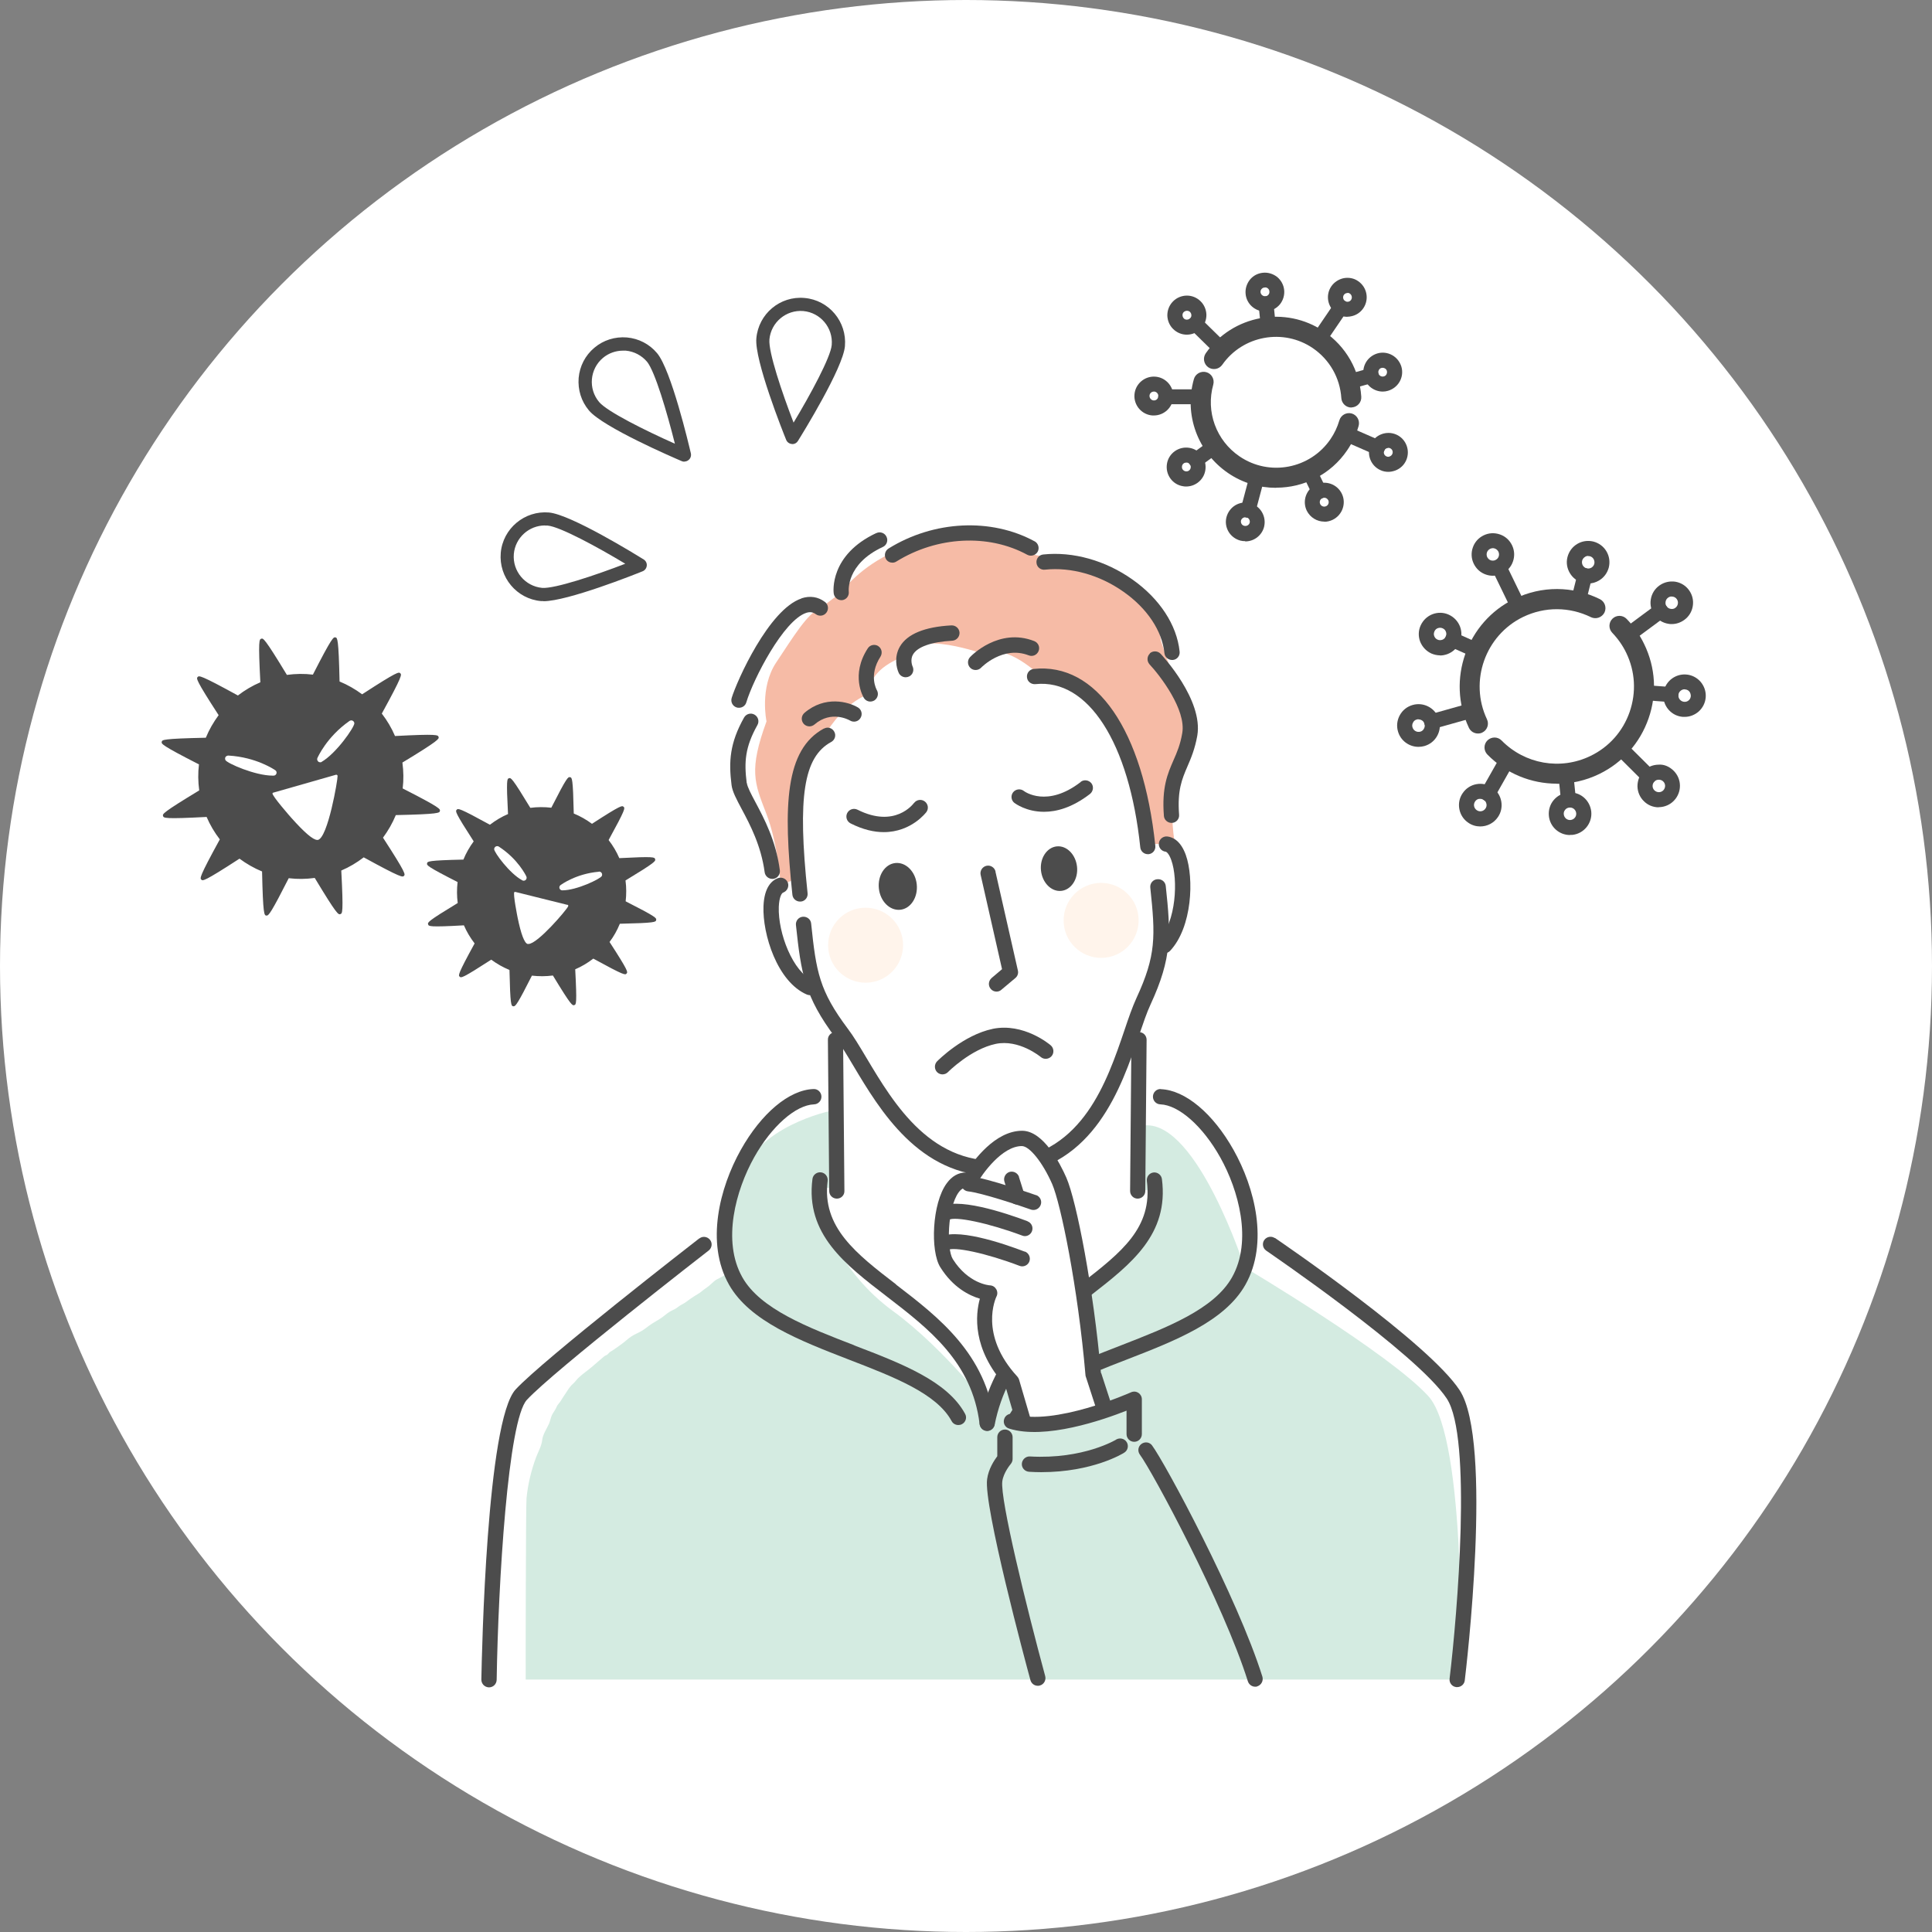 <?xml version="1.0" encoding="UTF-8"?>
<svg id="_レイヤー_2" data-name="レイヤー 2" xmlns="http://www.w3.org/2000/svg" viewBox="0 0 146.34 146.34">
  <rect x="0" y="0" width="146.34" height="146.34" fill="#808080" stroke="none"/>
  <defs>
    <style>
      .cls-1 {
        fill: #fff;
      }

      .cls-2 {
        fill: #4c4c4c;
      }

      .cls-3 {
        fill: #4a4a4a;
      }

      .cls-4 {
        fill: #d4ebe1;
      }

      .cls-5 {
        fill: #f6bba6;
      }

      .cls-6 {
        fill: #fff4eb;
      }
    </style>
  </defs>
  <g id="_レイヤー_1-2" data-name="レイヤー 1">
    <g>
      <circle class="cls-1" cx="73.17" cy="73.17" r="73.17"/>
      <g>
        <g>
          <g>
            <path class="cls-1" d="M123.87,49.11c1.59,3.28,.22,7.23-3.06,8.82-3.28,1.59-7.23,.22-8.82-3.06-1.59-3.28-.22-7.23,3.06-8.82,3.28-1.59,7.23-.22,8.82,3.06Z"/>
            <path class="cls-2" d="M117.92,59.36c-1.93,0-3.84-.76-5.26-2.21-.29-.3-.29-.78,.01-1.07,.3-.29,.78-.29,1.07,.01,1.76,1.79,4.46,2.27,6.73,1.17,1.41-.68,2.46-1.87,2.97-3.34,.51-1.48,.42-3.06-.26-4.47-.27-.56-.63-1.07-1.06-1.52-.29-.3-.28-.78,.02-1.07,.3-.29,.78-.28,1.07,.02,.54,.56,.99,1.2,1.33,1.91,.86,1.77,.98,3.77,.33,5.63-.65,1.86-1.97,3.35-3.74,4.21-1.03,.5-2.13,.74-3.21,.74Z"/>
            <path class="cls-2" d="M111.95,55.56c-.29,0-.56-.16-.69-.44-1.71-3.63-.16-8.01,3.45-9.76,2.06-1,4.42-.99,6.47,.02,.38,.19,.53,.64,.35,1.02-.19,.37-.64,.53-1.02,.35-1.63-.8-3.5-.81-5.14-.02-2.87,1.39-4.1,4.87-2.74,7.75,.18,.38,.02,.83-.36,1.01-.1,.05-.21,.07-.32,.07Z"/>
          </g>
          <g>
            <g>
              <path class="cls-1" d="M114.02,41.55c.25,.52,.03,1.14-.48,1.39-.52,.25-1.14,.03-1.39-.48-.25-.52-.03-1.14,.48-1.39s1.14-.03,1.39,.48Z"/>
              <path class="cls-2" d="M113.08,43.61c-.18,0-.36-.03-.53-.09-.41-.14-.73-.43-.92-.82-.19-.39-.21-.83-.07-1.23,.14-.41,.43-.73,.82-.92,.39-.19,.82-.21,1.23-.07,.41,.14,.73,.43,.92,.82,.19,.39,.21,.83,.07,1.23-.14,.41-.43,.73-.82,.92-.22,.11-.46,.16-.7,.16Zm0-2.09c-.07,0-.14,.02-.21,.05-.11,.06-.2,.15-.24,.27s-.03,.25,.02,.36c.06,.11,.15,.2,.27,.24,.12,.04,.25,.03,.36-.02,.11-.06,.2-.15,.24-.27s.03-.25-.02-.36c-.06-.11-.15-.2-.27-.24-.05-.02-.1-.03-.16-.03Z"/>
            </g>
            <path class="cls-2" d="M115.05,46.62c-.21,0-.41-.12-.51-.32l-1.51-3.11c-.14-.28-.02-.62,.26-.76,.29-.14,.62-.02,.76,.26l1.51,3.11c.14,.28,.02,.62-.26,.76-.08,.04-.16,.06-.25,.06Z"/>
          </g>
          <g>
            <g>
              <path class="cls-1" d="M109.51,47.07c.53,.24,.76,.85,.53,1.38s-.85,.76-1.38,.53c-.53-.24-.76-.85-.53-1.38,.24-.53,.85-.76,1.38-.53Z"/>
              <path class="cls-2" d="M109.08,49.64c-.22,0-.45-.05-.66-.14-.39-.18-.69-.5-.85-.9-.15-.4-.14-.84,.04-1.23,.18-.39,.49-.69,.9-.85,.4-.15,.84-.14,1.23,.04,.39,.18,.69,.49,.85,.9,.15,.4,.14,.84-.04,1.23-.18,.39-.49,.69-.9,.85-.19,.07-.38,.11-.58,.11Zm0-2.09c-.06,0-.11,.01-.17,.03-.12,.04-.21,.13-.26,.25-.05,.12-.06,.24-.01,.36,.05,.12,.13,.21,.25,.26,.11,.05,.24,.05,.36,.01,.12-.05,.21-.13,.26-.25,.05-.12,.06-.24,.01-.36-.04-.12-.13-.21-.25-.26h0c-.06-.03-.13-.04-.19-.04Z"/>
            </g>
            <path class="cls-2" d="M111.9,49.86c-.08,0-.16-.02-.23-.05l-1.87-.84c-.29-.13-.41-.47-.29-.75,.13-.29,.47-.42,.75-.29l1.87,.84c.29,.13,.41,.47,.29,.75-.09,.21-.3,.34-.52,.34Z"/>
          </g>
          <g>
            <g>
              <path class="cls-1" d="M107.15,53.96c.55-.16,1.13,.16,1.29,.72,.16,.55-.16,1.13-.72,1.29-.55,.16-1.13-.16-1.29-.72-.16-.55,.16-1.13,.72-1.29Z"/>
              <path class="cls-2" d="M107.44,56.57c-.7,0-1.35-.46-1.55-1.17-.12-.41-.07-.85,.14-1.23,.21-.38,.55-.65,.97-.77h0c.41-.12,.85-.07,1.23,.14,.38,.21,.65,.55,.77,.97,.12,.41,.07,.85-.14,1.23-.21,.38-.55,.65-.97,.77-.15,.04-.29,.06-.44,.06Zm0-2.09s-.09,0-.13,.02h0c-.12,.03-.22,.11-.28,.23-.06,.11-.08,.24-.04,.36,.07,.25,.33,.4,.59,.33,.12-.03,.22-.11,.28-.23,.06-.11,.08-.24,.04-.36-.03-.12-.11-.22-.22-.28-.07-.04-.15-.06-.23-.06Zm-.29-.53h0Z"/>
            </g>
            <path class="cls-2" d="M108.44,55.24c-.25,0-.48-.16-.55-.42-.09-.3,.09-.62,.39-.7l3.13-.88c.3-.09,.62,.09,.7,.39,.09,.3-.09,.62-.39,.7l-3.13,.88c-.05,.01-.1,.02-.15,.02Z"/>
          </g>
          <g>
            <g>
              <path class="cls-1" d="M111.26,60.4c.32-.48,.97-.6,1.45-.28,.48,.32,.6,.97,.28,1.45-.32,.48-.97,.6-1.45,.28-.48-.32-.6-.97-.28-1.45Z"/>
              <path class="cls-2" d="M112.12,62.6c-.31,0-.63-.09-.9-.28-.36-.24-.6-.61-.68-1.03-.08-.42,0-.85,.25-1.21h0c.24-.36,.61-.6,1.03-.68,.42-.08,.85,0,1.21,.25,.36,.24,.6,.61,.68,1.03,.08,.42,0,.85-.25,1.21-.31,.46-.82,.71-1.34,.71Zm0-2.09s-.06,0-.09,0c-.12,.02-.23,.09-.3,.2h0c-.15,.22-.09,.51,.13,.66,.22,.15,.51,.09,.66-.13,.07-.1,.1-.23,.07-.35-.02-.12-.09-.23-.2-.3-.08-.05-.17-.08-.26-.08Zm-.86-.11h0Z"/>
            </g>
            <path class="cls-2" d="M112.7,60.69c-.09,0-.19-.02-.28-.07-.27-.16-.37-.5-.21-.78l1.51-2.67c.16-.27,.5-.37,.78-.21,.27,.16,.37,.5,.21,.78l-1.51,2.67c-.11,.18-.3,.29-.5,.29Z"/>
          </g>
          <g>
            <g>
              <path class="cls-1" d="M117.88,61.74c-.06-.57,.36-1.09,.93-1.14,.57-.06,1.09,.36,1.14,.93,.06,.57-.36,1.09-.93,1.14-.57,.06-1.09-.36-1.14-.93Z"/>
              <path class="cls-2" d="M118.92,63.25c-.82,0-1.52-.62-1.6-1.45h0c-.04-.43,.08-.85,.35-1.18,.27-.33,.66-.54,1.09-.59,.43-.04,.85,.08,1.18,.35,.33,.27,.54,.66,.59,1.09,.09,.89-.56,1.68-1.44,1.77-.06,0-.11,0-.16,0Zm-.47-1.56c.03,.26,.26,.45,.52,.42,.26-.03,.45-.26,.42-.52-.03-.26-.26-.45-.52-.42-.13,.01-.24,.07-.32,.17-.08,.1-.12,.22-.1,.35h0Z"/>
            </g>
            <path class="cls-2" d="M118.81,61.17c-.29,0-.53-.22-.57-.51l-.21-2.04c-.03-.31,.2-.59,.51-.62,.31-.03,.59,.2,.62,.51l.21,2.04c.03,.31-.2,.59-.51,.62-.02,0-.04,0-.06,0Z"/>
          </g>
          <g>
            <g>
              <path class="cls-1" d="M124.92,60.28c-.41-.4-.42-1.06-.02-1.47,.4-.41,1.06-.42,1.47-.02,.41,.4,.42,1.06,.02,1.47-.4,.41-1.06,.42-1.47,.02Z"/>
              <path class="cls-2" d="M125.64,61.15c-.42,0-.82-.16-1.12-.46-.31-.3-.48-.7-.49-1.13,0-.43,.15-.84,.45-1.15,.3-.31,.7-.48,1.13-.49,.44-.04,.84,.15,1.15,.45,.64,.62,.65,1.64,.03,2.28-.3,.31-.7,.48-1.13,.49,0,0-.02,0-.03,0Zm0-2.09h0c-.13,0-.25,.05-.33,.14-.18,.19-.18,.49,.01,.67,.19,.18,.49,.18,.67-.01,.18-.19,.18-.49-.01-.67-.09-.09-.21-.13-.33-.13Z"/>
            </g>
            <path class="cls-2" d="M124.89,59.38c-.15,0-.29-.06-.4-.17l-2.23-2.22c-.22-.22-.22-.58,0-.8,.22-.22,.58-.22,.8,0l2.23,2.22c.22,.22,.22,.58,0,.8-.11,.11-.26,.17-.4,.17Z"/>
          </g>
          <g>
            <g>
              <path class="cls-1" d="M127.52,53.73c-.57-.04-1.01-.54-.96-1.12,.04-.57,.54-1.01,1.12-.96,.57,.04,1.01,.54,.96,1.12-.04,.57-.54,1.01-1.12,.96Z"/>
              <path class="cls-2" d="M127.6,54.3s-.08,0-.12,0c-.89-.06-1.55-.84-1.49-1.72,.03-.43,.23-.82,.55-1.1,.33-.28,.74-.42,1.17-.39,.43,.03,.82,.23,1.1,.55,.28,.33,.42,.74,.39,1.17-.03,.43-.23,.82-.55,1.1-.3,.25-.66,.39-1.05,.39Zm0-2.09c-.11,0-.22,.04-.31,.12-.1,.08-.15,.2-.16,.32-.02,.26,.18,.49,.44,.51h0c.13,.01,.25-.03,.34-.11,.1-.08,.15-.2,.16-.32,0-.13-.03-.25-.11-.35-.08-.1-.2-.15-.32-.16-.01,0-.02,0-.04,0Z"/>
            </g>
            <path class="cls-2" d="M126.56,53.18s-.03,0-.04,0l-2.04-.15c-.31-.02-.55-.29-.53-.61,.02-.31,.3-.55,.61-.53l2.04,.15c.31,.02,.55,.29,.53,.61-.02,.3-.27,.53-.57,.53Z"/>
          </g>
          <g>
            <g>
              <path class="cls-1" d="M127.24,46.5c-.47,.34-1.12,.23-1.46-.23-.34-.47-.23-1.12,.23-1.46s1.12-.23,1.46,.23c.34,.47,.23,1.12-.23,1.46Z"/>
              <path class="cls-2" d="M126.63,47.27c-.09,0-.17,0-.26-.02-.43-.07-.8-.3-1.05-.65-.25-.35-.35-.78-.28-1.2,.07-.43,.3-.8,.65-1.05,.35-.25,.77-.35,1.2-.29,.43,.07,.8,.3,1.05,.65,.25,.35,.35,.77,.28,1.2-.07,.43-.3,.8-.65,1.05-.28,.2-.6,.31-.94,.31Zm0-2.09c-.1,0-.2,.03-.28,.09-.1,.07-.17,.18-.19,.31-.02,.13,0,.25,.08,.35,.07,.1,.18,.17,.31,.19,.13,.02,.25,0,.35-.08,.21-.15,.26-.45,.11-.66-.07-.1-.18-.17-.31-.19-.03,0-.05,0-.08,0Z"/>
            </g>
            <path class="cls-2" d="M123.28,48.69c-.17,0-.35-.08-.46-.23-.19-.25-.13-.61,.12-.8l2.5-1.85c.25-.19,.61-.13,.8,.12,.19,.25,.13,.61-.12,.8l-2.5,1.85c-.1,.08-.22,.11-.34,.11Z"/>
          </g>
          <g>
            <g>
              <path class="cls-1" d="M121.31,42.84c-.14,.56-.71,.9-1.27,.76-.56-.14-.9-.71-.76-1.27,.14-.56,.71-.9,1.27-.76,.56,.14,.9,.71,.76,1.27Z"/>
              <path class="cls-2" d="M120.3,44.2c-.13,0-.26-.02-.4-.05-.42-.11-.77-.37-.99-.74-.22-.37-.29-.8-.18-1.22,.11-.42,.37-.77,.74-.99,.37-.22,.8-.28,1.22-.18,.42,.11,.77,.37,.99,.74s.28,.8,.18,1.22c-.11,.42-.37,.77-.74,.99-.25,.15-.54,.23-.82,.23Zm0-2.09c-.09,0-.17,.02-.24,.07-.11,.07-.19,.17-.22,.29-.03,.12-.01,.25,.05,.36,.07,.11,.17,.19,.29,.22,.12,.03,.25,.01,.36-.05,.11-.07,.19-.17,.22-.29,.03-.12,.01-.25-.05-.36-.06-.11-.17-.19-.29-.22-.04,0-.08-.01-.12-.01Z"/>
            </g>
            <path class="cls-2" d="M119.54,46.16s-.09,0-.14-.02c-.3-.08-.49-.39-.41-.69l.5-1.99c.08-.31,.39-.49,.69-.41,.3,.08,.49,.39,.41,.69l-.5,1.99c-.07,.26-.3,.43-.55,.43Z"/>
          </g>
        </g>
        <g>
          <g>
            <path class="cls-1" d="M101.38,33.69c-1.78,2.61-5.33,3.29-7.95,1.51-2.61-1.78-3.29-5.33-1.51-7.95,1.78-2.61,5.33-3.29,7.95-1.51,2.61,1.78,3.29,5.33,1.51,7.95Z"/>
            <path class="cls-2" d="M96.65,36.95c-1.25,0-2.52-.36-3.63-1.12-2.3-1.57-3.35-4.42-2.59-7.11,.11-.4,.53-.64,.94-.53,.4,.11,.64,.53,.53,.94-.58,2.05,.22,4.24,1.99,5.44,2.26,1.54,5.35,.95,6.89-1.31,.3-.44,.52-.91,.67-1.42,.12-.4,.53-.63,.94-.52,.4,.12,.63,.54,.52,.94-.19,.66-.48,1.28-.87,1.85-1.25,1.84-3.29,2.83-5.36,2.83Z"/>
            <path class="cls-2" d="M102.36,30.87c-.4,0-.73-.31-.76-.71-.1-1.54-.89-2.92-2.16-3.79-2.23-1.52-5.31-.96-6.86,1.26-.24,.34-.71,.43-1.06,.19-.34-.24-.43-.71-.19-1.06,2.02-2.9,6.04-3.64,8.96-1.65,1.66,1.13,2.69,2.93,2.82,4.94,.03,.42-.29,.78-.71,.81-.02,0-.03,0-.05,0Z"/>
          </g>
          <g>
            <g>
              <path class="cls-1" d="M102.81,23.03c-.28,.41-.84,.52-1.25,.24-.41-.28-.52-.84-.24-1.25,.28-.41,.84-.52,1.25-.24,.41,.28,.52,.84,.24,1.25Z"/>
              <path class="cls-2" d="M102.06,24c-.29,0-.58-.09-.83-.26-.67-.46-.85-1.38-.39-2.05,.22-.32,.56-.54,.94-.62,.39-.07,.78,0,1.1,.23,.67,.46,.84,1.37,.39,2.04h0c-.22,.33-.56,.55-.94,.62-.09,.02-.19,.03-.28,.03Zm.75-.96h0Zm-.75-.84s-.04,0-.06,0c-.09,.02-.16,.07-.21,.14-.1,.15-.06,.36,.09,.46,.15,.1,.36,.07,.46-.09h0c.1-.15,.06-.36-.09-.47-.06-.04-.12-.06-.19-.06Z"/>
            </g>
            <path class="cls-2" d="M99.87,26.31c-.11,0-.22-.03-.32-.1-.26-.18-.33-.53-.15-.79l1.68-2.47c.18-.26,.53-.33,.79-.15,.26,.18,.33,.53,.15,.79l-1.68,2.47c-.11,.16-.29,.25-.47,.25Z"/>
          </g>
          <g>
            <g>
              <path class="cls-1" d="M96.71,22.03c.05,.5-.31,.94-.81,.99-.5,.05-.94-.31-.99-.81-.05-.5,.31-.94,.81-.99,.5-.05,.94,.31,.99,.81Z"/>
              <path class="cls-2" d="M95.81,23.59c-.75,0-1.39-.57-1.46-1.32-.04-.39,.08-.77,.32-1.08,.25-.31,.6-.49,.99-.53,.39-.04,.77,.08,1.08,.32,.3,.25,.49,.6,.53,.99h0c.04,.39-.08,.78-.32,1.08-.25,.3-.6,.49-.99,.53-.05,0-.1,0-.15,0Zm0-1.81s-.02,0-.03,0c-.09,0-.17,.05-.23,.12-.06,.07-.08,.16-.07,.24,.02,.18,.19,.31,.37,.3,.09,0,.17-.05,.23-.12,.06-.07,.08-.16,.07-.25h0c0-.09-.05-.17-.12-.23-.06-.05-.13-.07-.21-.07Z"/>
            </g>
            <path class="cls-2" d="M96.08,25.35c-.29,0-.54-.22-.57-.51l-.18-1.77c-.03-.31,.2-.59,.51-.62,.31-.03,.59,.2,.62,.51l.18,1.77c.03,.31-.2,.59-.51,.62-.02,0-.04,0-.06,0Z"/>
          </g>
          <g>
            <g>
              <circle class="cls-1" cx="89.9" cy="23.88" r=".9"/>
              <path class="cls-2" d="M89.9,25.35c-.39,0-.75-.15-1.03-.42-.28-.27-.44-.64-.45-1.04,0-.39,.14-.76,.42-1.05,.27-.28,.64-.44,1.04-.45h.02c.39,0,.75,.15,1.03,.42h0c.28,.27,.44,.64,.45,1.04,0,.39-.14,.76-.42,1.05-.27,.28-.64,.44-1.04,.45h-.02Zm0-1.81h0c-.09,0-.17,.04-.24,.1-.06,.06-.1,.15-.09,.24,0,.09,.04,.17,.1,.24,.06,.06,.14,.1,.24,.09,.09,0,.17-.04,.24-.1,.06-.06,.1-.15,.09-.24,0-.09-.04-.17-.1-.24h0c-.06-.06-.15-.09-.23-.09Z"/>
            </g>
            <path class="cls-2" d="M92.56,27.05c-.14,0-.29-.05-.4-.16l-2.01-1.97c-.22-.22-.23-.58,0-.8,.22-.22,.58-.23,.8,0l2.01,1.97c.22,.22,.23,.58,0,.8-.11,.11-.26,.17-.41,.17Z"/>
          </g>
          <g>
            <g>
              <path class="cls-1" d="M87.46,29.1c.5,.04,.87,.47,.83,.97-.04,.5-.47,.87-.97,.83-.5-.04-.87-.47-.83-.97,.04-.5,.47-.87,.97-.83Z"/>
              <path class="cls-2" d="M87.4,31.47s-.07,0-.11,0c-.81-.06-1.42-.77-1.36-1.58,.06-.81,.77-1.42,1.58-1.36h0c.81,.06,1.42,.77,1.36,1.58-.06,.77-.71,1.36-1.47,1.36Zm0-1.81c-.17,0-.32,.13-.33,.31-.01,.18,.13,.35,.31,.36,.18,.02,.34-.12,.36-.31,.01-.18-.13-.35-.31-.36,0,0-.02,0-.02,0Z"/>
            </g>
            <path class="cls-2" d="M88.3,30.63c-.31,0-.57-.25-.57-.57,0-.31,.25-.57,.57-.57h2.65s0-.01,0-.01c.31,0,.57,.25,.57,.57,0,.31-.25,.57-.57,.57h-2.65s0,.01,0,.01Z"/>
          </g>
          <g>
            <g>
              <path class="cls-1" d="M89.31,34.65c.4-.29,.97-.2,1.26,.21,.29,.4,.2,.97-.21,1.26-.4,.29-.97,.2-1.26-.21-.29-.4-.2-.97,.21-1.26Z"/>
              <path class="cls-2" d="M89.85,36.85c-.08,0-.16,0-.24-.02-.39-.06-.73-.27-.96-.59-.23-.32-.32-.71-.26-1.1,.06-.39,.27-.73,.59-.96h0c.32-.23,.71-.32,1.1-.26,.39,.06,.73,.27,.96,.59,.23,.32,.32,.71,.26,1.1-.06,.39-.27,.73-.59,.96-.25,.18-.55,.28-.86,.28Zm0-1.81c-.07,0-.14,.02-.19,.06h0c-.07,.05-.12,.13-.13,.22-.01,.09,0,.18,.06,.25s.13,.12,.22,.13c.09,.01,.18,0,.25-.06,.07-.05,.12-.13,.13-.22,.01-.09,0-.18-.06-.25-.05-.07-.13-.12-.22-.13-.02,0-.04,0-.05,0Zm-.53-.4h0Z"/>
            </g>
            <path class="cls-2" d="M90.58,35.42c-.18,0-.35-.08-.46-.24-.18-.25-.13-.61,.13-.79l1.44-1.04c.26-.18,.61-.12,.79,.13,.18,.25,.13,.61-.13,.79l-1.44,1.04c-.1,.07-.22,.11-.33,.11Z"/>
          </g>
          <g>
            <g>
              <path class="cls-1" d="M93.45,39.3c.12-.48,.61-.78,1.1-.65,.48,.12,.78,.61,.65,1.1-.12,.48-.61,.78-1.1,.65-.48-.12-.78-.61-.65-1.1Z"/>
              <path class="cls-2" d="M94.32,40.99c-.12,0-.24-.01-.36-.04-.38-.1-.7-.34-.9-.67-.2-.34-.26-.73-.16-1.11h0c.1-.38,.34-.7,.67-.9,.34-.2,.74-.26,1.11-.16,.79,.2,1.26,1,1.07,1.79-.17,.67-.77,1.11-1.43,1.11Zm0-1.81c-.06,0-.12,.02-.17,.05-.08,.05-.13,.12-.15,.2,0,0,0,0,0,0-.02,.09,0,.18,.04,.25,.05,.08,.12,.13,.21,.15,.18,.04,.36-.06,.41-.24,.02-.09,0-.18-.04-.25-.05-.08-.12-.13-.2-.15-.03,0-.06-.01-.08-.01Zm-.87,.11h0Z"/>
            </g>
            <path class="cls-2" d="M94.54,39.22s-.1,0-.15-.02c-.3-.08-.48-.39-.4-.7l.7-2.63c.08-.3,.39-.48,.7-.4,.3,.08,.48,.39,.4,.7l-.7,2.63c-.07,.25-.3,.42-.55,.42Z"/>
          </g>
          <g>
            <g>
              <path class="cls-1" d="M99.49,38.43c-.22-.45-.03-.99,.42-1.21,.45-.22,.99-.03,1.21,.42,.22,.45,.03,.99-.42,1.21-.45,.22-.99,.03-1.21-.42Z"/>
              <path class="cls-2" d="M100.31,39.51c-.55,0-1.07-.31-1.33-.83-.35-.73-.05-1.61,.69-1.97,.73-.35,1.61-.05,1.97,.69,.35,.73,.04,1.61-.69,1.97-.21,.1-.42,.15-.64,.15Zm0-1.81s-.1,.01-.15,.03c-.17,.08-.24,.28-.16,.45h0c.08,.17,.28,.24,.45,.16,.17-.08,.24-.28,.16-.45-.06-.12-.18-.19-.3-.19Z"/>
            </g>
            <path class="cls-2" d="M99.91,37.79c-.21,0-.41-.12-.51-.32l-.77-1.6c-.14-.28-.02-.62,.27-.76,.29-.14,.62-.02,.76,.27l.77,1.6c.14,.28,.02,.62-.27,.76-.08,.04-.16,.06-.25,.06Z"/>
          </g>
          <g>
            <g>
              <path class="cls-1" d="M104.79,35.1c-.45-.2-.66-.74-.45-1.19,.2-.45,.74-.66,1.19-.45,.45,.2,.66,.74,.45,1.19-.2,.45-.74,.66-1.19,.45Z"/>
              <path class="cls-2" d="M105.16,35.74c-.21,0-.41-.04-.6-.13-.74-.33-1.07-1.21-.74-1.95,.33-.74,1.21-1.07,1.95-.74,.74,.33,1.07,1.21,.74,1.95-.16,.36-.45,.63-.82,.77-.17,.06-.35,.1-.52,.1Zm0-1.81c-.13,0-.25,.07-.31,.2-.08,.17,0,.37,.17,.44h0c.08,.04,.17,.04,.25,0,.08-.03,.15-.09,.19-.18,.08-.17,0-.37-.17-.44-.04-.02-.09-.03-.14-.03Z"/>
            </g>
            <path class="cls-2" d="M104.34,34.47c-.08,0-.15-.01-.23-.05l-2.47-1.08c-.29-.13-.42-.46-.29-.75,.13-.29,.46-.42,.75-.29l2.47,1.08c.29,.13,.42,.46,.29,.75-.09,.21-.3,.34-.52,.34Z"/>
          </g>
          <g>
            <g>
              <path class="cls-1" d="M104.98,29.06c-.48,.14-.98-.14-1.11-.62-.14-.48,.14-.98,.62-1.11,.48-.14,.98,.14,1.11,.62,.14,.48-.14,.98-.62,1.11Z"/>
              <path class="cls-2" d="M104.74,29.66c-.64,0-1.23-.42-1.42-1.07-.11-.38-.06-.78,.13-1.12,.19-.34,.51-.59,.88-.7,.38-.11,.78-.06,1.12,.13,.34,.19,.59,.51,.7,.88,.11,.38,.06,.78-.13,1.12s-.51,.59-.88,.7h0c-.13,.04-.27,.06-.4,.06Zm.24-.6h0Zm-.25-1.2s-.06,0-.09,.01c-.09,.02-.16,.08-.2,.16-.04,.08-.05,.17-.03,.25,.05,.18,.23,.28,.41,.23h0c.09-.02,.16-.08,.2-.16,.04-.08,.05-.17,.03-.25-.02-.09-.08-.16-.16-.2-.05-.03-.11-.04-.16-.04Z"/>
            </g>
            <path class="cls-2" d="M102.16,29.49c-.25,0-.48-.16-.55-.41-.09-.3,.09-.62,.39-.7l1.71-.48c.3-.09,.62,.09,.7,.39,.09,.3-.09,.62-.39,.7l-1.71,.48c-.05,.01-.1,.02-.15,.02Z"/>
          </g>
        </g>
      </g>
      <g>
        <path class="cls-1" d="M110.28,105.44c-2.1-2.26-13.39-11.03-13.87-11.41-.05-.04-.11-.06-.17-.06-.06,0-.11,.02-.16,.05l-.24,.15-.16-.24c-.13-.19-.3-.33-.53-.4l-.19-.06v-.21c-.05-1.91-.7-4.11-1.77-6.02-1.29-2.31-2.96-3.89-4.51-4.33,0,.02-.02,.04-.03,.06-.03,.07-.09,.12-.15,.16-.05,.03-.1,.05-.15,.08-.12,.05-.24,.07-.37,.07-.07,0-.13-.01-.2-.02-.06-.01-.12-.04-.18-.07l-.02,.09-.27-.04c-.08-.01-.13-.02-.18-.02-.09,0-.18,0-.26,.03l-.35,.07v-.3c-.06,0-.12,0-.18-.01-.27-.05-.65-.28-.52-.61,.33-.78,0-1.68,0-2.49,0-.22,.04-.43,.05-.64,.01-.25-.05-.49-.05-.73,0-.29,.1-.51,.26-.7-7.49-5.89-14.99-3.07-22.72,.1,.38,.26,.25,.81-.4,.85l.03,.06,.04,4.66-.44-.26c-.13-.08-.29-.12-.46-.14h-.15s-.07-.15-.07-.15c-.05-.1-.15-.16-.25-.16-1.75,.06-3.77,1.77-5.28,4.46-1.14,2.04-1.79,4.35-1.78,6.34v.23s-.22,.05-.22,.05c-.16,.04-.31,.11-.43,.22l-.21,.19-.19-.21c-.06-.06-.14-.1-.22-.1-.06,0-.12,.02-.17,.06-.48,.37-11.77,9.14-13.87,11.41-1.73,1.87-2.41,19.22-2.52,21.78,0,.16,.12,.3,.28,.3h.01c.15,0,.28-.12,.29-.28,0-.15,.02-.34,.03-.53l.03,.53H110.08c0,.15,.13,.28,.29,.28,.17,0,.3-.14,.29-.3-.11-2.56,1.36-19.91-.37-21.78Z"/>
        <g>
          <path class="cls-4" d="M94.28,96.02s-3.56-11.03-7.53-10.78l-.57,4.98s2.04-.58,1.39,1.54c-1.29,4.2-12.68,10.72-12.22,15.36,0,0-3.71-4.9-7.72-7.82-4-2.92-5.6-7.22-5.56-8.57,.04-1.34,1.3-.51,1.3-.51l-.43-6.08s-5.79,1.16-6.92,5.24c-1.14,4.08-1.14,4.51-1.14,4.51l-.1,.05c.17,1.13,.48,2.39,.48,2.39-.26,.18-.5,.36-.79,.49-.14,.06-.29,.15-.4,.25-.2,.18-.41,.38-.64,.53-.17,.11-.31,.25-.48,.36-.21,.13-.43,.26-.63,.4-.14,.09-.26,.2-.4,.29-.17,.12-.38,.2-.54,.33-.18,.15-.33,.21-.53,.31-.2,.1-.39,.25-.56,.39-.36,.29-.76,.46-1.12,.73-.24,.17-.44,.35-.71,.48-.21,.11-.44,.21-.64,.34-.25,.16-.46,.38-.7,.55-.29,.21-.57,.42-.87,.6-.11,.06-.15,.14-.23,.21-.01,.01-.03,.02-.04,.03-.07,.04-.16,.07-.23,.13-.29,.24-.57,.49-.86,.74-.35,.3-.74,.56-1.08,.88-.14,.13-.24,.3-.39,.43-.31,.26-.51,.67-.75,1-.12,.17-.21,.37-.36,.53-.14,.15-.16,.3-.27,.47-.11,.17-.23,.34-.29,.53-.06,.16-.09,.34-.16,.5-.18,.4-.47,.81-.52,1.24-.05,.47-.31,.9-.47,1.33-.37,1-.62,2.05-.72,3.11-.05,.49-.07,13.21-.06,13.71H110.62s.53-18.23-2.43-21.47c-2.96-3.25-13.91-9.75-13.91-9.75Z"/>
          <g>
            <path class="cls-2" d="M63.28,78.18h0c-.32,0-.58,.26-.57,.58l.1,11.46c0,.32,.26,.57,.58,.57h0c.32,0,.58-.26,.57-.58l-.1-11.46c0-.32-.26-.57-.58-.57Z"/>
            <path class="cls-2" d="M86.28,78.18h0c-.32,0-.58,.26-.58,.57l-.1,11.46c0,.32,.25,.58,.57,.58h0c.32,0,.58-.26,.58-.57l.1-11.46c0-.32-.25-.58-.57-.58Z"/>
            <path class="cls-2" d="M64.71,101.9c-3.5-1.35-7.12-2.74-8.48-5.15-1.56-2.76-.49-6.61,.89-9.08,1.32-2.36,3.15-3.97,4.54-4.02,.32-.01,.57-.28,.56-.6-.01-.32-.28-.58-.6-.56-1.84,.06-3.95,1.83-5.51,4.61-1.6,2.86-2.68,7.04-.89,10.21,1.57,2.77,5.38,4.24,9.07,5.67,3.42,1.32,6.66,2.57,7.79,4.66,.1,.19,.3,.3,.51,.3,.09,0,.19-.02,.28-.07,.28-.15,.39-.5,.23-.78-1.34-2.47-4.76-3.79-8.39-5.18Z"/>
            <path class="cls-2" d="M67.89,97.3c-3.03-2.33-5.65-4.34-5.2-7.85,.04-.32-.18-.61-.5-.65-.31-.04-.61,.18-.65,.5-.54,4.17,2.46,6.47,5.64,8.91,3.17,2.44,6.45,4.96,7.02,9.65,.04,.29,.29,.51,.57,.51,.02,0,.05,0,.07,0,.32-.04,.54-.33,.5-.64-.63-5.18-4.26-7.97-7.47-10.43Z"/>
            <path class="cls-2" d="M87.93,82.49c-.32-.02-.59,.24-.6,.56-.01,.32,.24,.59,.56,.6,1.4,.05,3.22,1.66,4.54,4.02,1.38,2.46,2.45,6.32,.89,9.08-1.36,2.42-4.93,3.8-8.37,5.14-3.58,1.39-6.96,2.7-8.44,5.18-.16,.27-.07,.63,.2,.79,.09,.06,.19,.08,.3,.08,.2,0,.39-.1,.5-.28,1.27-2.14,4.62-3.44,7.86-4.69,3.63-1.41,7.39-2.87,8.96-5.65,1.79-3.17,.71-7.36-.89-10.21-1.56-2.78-3.67-4.54-5.51-4.61Z"/>
            <path class="cls-2" d="M87.37,88.81c-.32,.04-.54,.33-.5,.65,.45,3.54-1.93,5.39-4.95,7.74-3.11,2.42-6.65,5.17-7.71,10.5-.06,.31,.14,.62,.45,.68,.04,0,.08,.01,.11,.01,.27,0,.51-.19,.57-.47,.98-4.91,4.33-7.52,7.29-9.81,3.05-2.37,5.92-4.61,5.38-8.8-.04-.32-.34-.54-.65-.5Z"/>
            <path class="cls-2" d="M96.56,93.78c-.26-.18-.62-.11-.8,.15-.18,.26-.11,.62,.15,.8,.11,.08,11.44,7.8,13.68,11.21,1.92,2.93,.8,16.3,.21,21.21-.04,.32,.19,.61,.51,.64,.02,0,.05,0,.07,0,.29,0,.54-.22,.57-.51,.09-.74,2.16-18.1-.39-21.98-2.36-3.6-13.52-11.21-14-11.54Z"/>
            <path class="cls-2" d="M52.97,93.8c-.48,.37-11.78,9.15-13.91,11.44-2.2,2.37-2.56,19.98-2.6,21.98,0,.32,.25,.58,.57,.59h.01c.32,0,.57-.25,.58-.57,.12-7.38,.86-19.67,2.29-21.21,2.06-2.22,13.65-11.22,13.77-11.31,.25-.2,.3-.56,.1-.81-.2-.25-.56-.3-.81-.1Z"/>
          </g>
        </g>
        <g>
          <path class="cls-1" d="M88.33,50.45l.1-.17c.06-.11,.11-.23,.13-.35l.04-.21,.21-.02c.16-.02,.27-.16,.26-.32-.43-4.07-5.38-7.58-10-7.09,0,0-.04,.01-.06,.02l-.2,.08-.15-.17c-.06-.07-.12-.14-.2-.19l-.18-.13,.1-.27h.01c.02-.07,.02-.13,0-.19-.02-.07-.07-.14-.14-.17-1.76-.96-3.82-1.34-5.97-1.12-1.7,.18-3.37,.75-4.82,1.65-.04,.02-.07,.06-.1,.12l-.13,.27-.26-.13c-.16-.08-.34-.12-.54-.11l-.15-.54c.15-.09,.31-.17,.49-.25,.14-.07,.21-.24,.14-.38-.05-.11-.17-.18-.29-.17-.03,0-.06,.01-.09,.03-3.38,1.57-3.09,4.17-3.08,4.28,0,.04,.03,.08,.06,.13l.17,.23-1.14,.85-.17-.23s-.04-.06-.05-.06c-.34-.25-.71-.36-1.12-.31-.13,.01-.26,.04-.39,.09-2.23,.74-4.64,5.83-5.1,7.35-.05,.15,.04,.31,.19,.36,.04,.01,.08,.02,.11,.01,.12-.01,.21-.09,.25-.2,.06-.21,.15-.45,.26-.72-.07,.09,.11,1.98,.11,2.09-.09,2.14-1.13,3.22-.92,4.92,.06,.46,.36,1.02,.74,1.74,.63,1.18,1.49,2.8,1.76,4.87,.02,.15,.16,.27,.32,.25,.04,0,.09-.02,.16-.08l.31-.28,.29,.73-.26,.14c-.55,.2-.86,.85-.89,1.86-.08,2.04,.99,5.49,3.11,6.42,.03,.01,.07,.02,.11,.02h.19s.07,.18,.07,.18c.39,.94,.96,1.9,1.79,3.03l.03,.04s0,0,.01-.01c3.95,5.86,8.29,13.17,16.21,9.57,4.28-2.14,5.47-7.76,7.24-11.99h0s.03-.08,.03-.08c.01-.03,.02-.05,.03-.08,.56-1.23,.9-2.27,1.09-3.25l.04-.19s2.64-5.9,.75-8.64l-.29-.05,.26-1.54,.1-.07c.09-.06,.14-.16,.13-.26-.15-1.93,.24-2.83,.65-3.79,.26-.61,.56-1.29,.73-2.27,.31-1.8-1.1-3.95-1.97-5.07l-.12-.15Z"/>
          <g>
            <path class="cls-5" d="M90.02,54.13c-.88-1.83-2.09-5.61-2.09-5.61-.64-5.04-9.5-6.48-9.5-6.48-9.98-3.95-14.72,2.84-14.72,2.84l-1.58,1.19c-.97,.38-2.04,2.17-3.33,4.1-1.29,1.93-.74,4.47-.74,4.47-1.35,3.7-.92,4.65-.02,6.98,.91,2.33,1.09,5.44,1.09,5.44l1.34-.58c-.88-8.33,1.84-10.55,1.84-10.55,1.78-3.03,3.61-3.37,3.61-3.37-.27-1.92,2.57-2.84,2.57-2.84,.76-2.13,6.13-.14,6.13-.14,1.57-.96,4.21,1.64,4.21,1.64,6.55,.81,8.26,12.71,8.26,12.71h1.9s-.4-2.29-.1-4.23c.39-2.49,1.48-4.84,1.12-5.58Z"/>
            <path class="cls-6" d="M65.27,68.77c-1.56,.16-2.69,1.56-2.53,3.12,.16,1.56,1.56,2.69,3.12,2.53,1.56-.16,2.69-1.56,2.53-3.12-.16-1.56-1.56-2.69-3.12-2.53Z"/>
            <path class="cls-6" d="M83.11,66.89c-1.56,.16-2.69,1.56-2.53,3.12,.16,1.56,1.56,2.69,3.12,2.53,1.56-.16,2.69-1.56,2.53-3.12-.16-1.56-1.56-2.69-3.12-2.53Z"/>
            <g>
              <path class="cls-2" d="M87.64,66.6c-.32,.03-.55,.32-.51,.64,.39,3.68,.45,5.12-1.05,8.36-.31,.68-.6,1.51-.92,2.47-1.32,3.88-3.14,9.2-8.84,9.8-5.71,.6-8.59-4.22-10.69-7.74-.52-.87-.97-1.63-1.42-2.22-2.14-2.86-2.39-4.28-2.77-7.96-.03-.32-.32-.54-.64-.51-.32,.03-.55,.32-.51,.64,.39,3.65,.65,5.4,3,8.53,.41,.55,.85,1.28,1.35,2.12,2.01,3.37,4.99,8.35,10.72,8.35,.35,0,.72-.02,1.09-.06,6.44-.68,8.48-6.64,9.82-10.58,.32-.93,.59-1.74,.88-2.36,1.64-3.55,1.54-5.32,1.15-8.97-.03-.32-.32-.55-.64-.51Z"/>
              <path class="cls-2" d="M61.58,74.28c-1.52-.66-2.66-3.6-2.59-5.59,.03-.72,.21-1.04,.33-1.08,.3-.11,.46-.44,.36-.74-.11-.3-.43-.46-.74-.36-.47,.17-1.05,.67-1.11,2.13-.08,2.12,1.04,5.72,3.28,6.69,.08,.03,.15,.05,.23,.05,.22,0,.44-.13,.53-.35,.13-.29,0-.63-.3-.76Z"/>
              <path class="cls-2" d="M88.43,63.36c-.31-.04-.61,.18-.65,.5-.04,.32,.18,.61,.5,.65,.08,0,.27,.16,.44,.64,.53,1.47,.37,4.67-.94,6.07-.22,.23-.21,.6,.03,.82,.11,.1,.25,.16,.4,.16,.15,0,.31-.06,.42-.18,1.68-1.79,1.82-5.49,1.19-7.26-.38-1.06-.97-1.35-1.39-1.4Z"/>
              <path class="cls-2" d="M64.99,53.59c-.73-.44-2.51-.92-4.06,.41-.24,.21-.27,.57-.06,.82,.11,.13,.28,.2,.44,.2,.13,0,.27-.05,.38-.14,1.28-1.11,2.63-.34,2.7-.3,.27,.16,.63,.08,.79-.2,.17-.27,.08-.63-.19-.79Z"/>
              <path class="cls-2" d="M62.41,55.18c-2.94,1.59-3.1,5.82-2.39,12.59,.03,.3,.28,.52,.58,.52,.02,0,.04,0,.06,0,.32-.03,.55-.32,.51-.64-.77-7.32-.3-10.31,1.79-11.45,.28-.15,.39-.5,.23-.78-.15-.28-.5-.39-.78-.23Z"/>
              <path class="cls-2" d="M66.53,48.94c-.27-.17-.63-.1-.8,.17-1.32,2.03-.34,3.68-.3,3.75,.11,.18,.3,.28,.49,.28,.1,0,.21-.03,.3-.08,.27-.17,.36-.52,.19-.8,0-.01-.64-1.09,.28-2.52,.17-.27,.1-.63-.17-.8Z"/>
              <path class="cls-2" d="M72.06,47.37c-2.03,.11-3.35,.66-3.9,1.61-.45,.78-.26,1.62-.08,2,.1,.2,.31,.32,.52,.32,.09,0,.17-.02,.26-.06,.29-.14,.4-.49,.26-.77,0,0-.21-.48,.04-.9,.34-.58,1.39-.95,2.97-1.04,.32-.02,.56-.29,.55-.61-.02-.32-.29-.56-.61-.55Z"/>
              <path class="cls-2" d="M78.34,48.56c-2.68-1.05-4.78,1.12-4.86,1.21-.22,.23-.21,.6,.02,.82,.11,.11,.26,.16,.4,.16,.15,0,.31-.06,.42-.18,.02-.02,1.64-1.69,3.6-.93,.3,.12,.63-.03,.75-.33,.12-.3-.03-.63-.33-.75Z"/>
              <path class="cls-2" d="M78.3,50.67c-.32,.03-.55,.32-.51,.64,.03,.32,.32,.54,.64,.51,3.99-.42,7.11,4.43,7.94,12.36,.03,.3,.28,.52,.57,.52,.02,0,.04,0,.06,0,.32-.03,.55-.32,.51-.64-.92-8.76-4.46-13.9-9.22-13.39Z"/>
              <path class="cls-2" d="M60.71,45.33c-2.47,.82-4.89,6.23-5.29,7.54-.09,.31,.08,.63,.39,.72,.06,.02,.11,.02,.17,.02,.25,0,.48-.16,.55-.41,.54-1.79,2.82-6.21,4.54-6.78,.28-.09,.5-.06,.72,.1,.26,.19,.62,.14,.81-.12,.19-.26,.14-.62-.12-.81-.52-.39-1.13-.48-1.77-.27Z"/>
              <path class="cls-2" d="M56.56,59.31c-.2-1.59-.13-2.71,.81-4.39,.16-.28,.06-.63-.22-.79-.28-.16-.63-.06-.79,.22-1.09,1.94-1.17,3.34-.95,5.1,.06,.51,.38,1.1,.78,1.85,.62,1.16,1.46,2.75,1.73,4.77,.04,.29,.29,.5,.57,.5,.02,0,.05,0,.08,0,.32-.04,.54-.33,.5-.65-.29-2.23-1.19-3.92-1.85-5.16-.33-.62-.61-1.15-.65-1.45Z"/>
              <path class="cls-2" d="M66.39,40.37c-3.57,1.66-3.26,4.46-3.24,4.58,.04,.29,.29,.51,.57,.51,.02,0,.05,0,.07,0,.32-.04,.54-.33,.5-.65,0-.02-.23-2.08,2.58-3.38,.29-.13,.42-.48,.28-.77-.13-.29-.48-.42-.77-.28Z"/>
              <path class="cls-2" d="M78.38,41.01c-3.3-1.8-7.65-1.59-11.08,.54-.27,.17-.35,.53-.19,.8,.11,.18,.3,.27,.49,.27,.1,0,.21-.03,.3-.09,3.08-1.91,6.97-2.11,9.91-.51,.28,.15,.63,.05,.79-.23,.15-.28,.05-.63-.23-.79Z"/>
              <path class="cls-2" d="M85.77,43.89c-2.04-1.44-4.5-2.13-6.75-1.89-.32,.03-.55,.32-.51,.64,.03,.32,.32,.55,.64,.51,1.98-.21,4.15,.4,5.96,1.68,1.79,1.26,2.91,2.95,3.09,4.64,.03,.3,.28,.52,.58,.52,.02,0,.04,0,.06,0,.32-.03,.55-.32,.51-.64-.21-2.02-1.52-4.01-3.58-5.46Z"/>
              <path class="cls-2" d="M87.1,49.5c-.23,.22-.24,.58-.03,.82,.79,.84,2.79,3.43,2.48,5.21-.15,.88-.4,1.46-.67,2.07-.44,1.01-.89,2.05-.72,4.2,.02,.3,.28,.53,.58,.53,.01,0,.03,0,.04,0,.32-.02,.56-.3,.53-.62-.14-1.86,.22-2.69,.63-3.65,.27-.62,.57-1.33,.75-2.34,.46-2.71-2.65-6.06-2.78-6.2-.22-.23-.59-.24-.82-.03Z"/>
              <path class="cls-2" d="M69.23,60.82c-.06,.08-1.44,1.94-4.28,.51-.29-.14-.63-.03-.78,.26-.14,.29-.03,.63,.26,.78,.95,.48,1.79,.66,2.51,.66,2.1,0,3.21-1.5,3.23-1.52,.19-.26,.13-.62-.13-.81-.26-.19-.62-.13-.81,.13Z"/>
              <path class="cls-2" d="M81.85,59.24c-2.53,1.95-4.23,.73-4.3,.67-.25-.19-.61-.15-.81,.1-.2,.25-.15,.62,.1,.81,.06,.04,.89,.67,2.24,.67,.94,0,2.13-.31,3.48-1.35,.25-.2,.3-.56,.11-.81-.2-.25-.56-.3-.81-.11Z"/>
              <path class="cls-2" d="M75.41,66.02c-.07-.31-.38-.51-.69-.44-.31,.07-.51,.38-.44,.69l1.62,7.14-.79,.67c-.24,.21-.28,.57-.07,.82,.11,.14,.28,.21,.44,.21,.13,0,.26-.04,.37-.14l1.06-.89c.17-.14,.24-.36,.19-.57l-1.7-7.49Z"/>
              <path class="cls-2" d="M80.04,64.11c-.75,.08-1.29,.9-1.19,1.83,.1,.93,.79,1.62,1.54,1.54,.75-.08,1.29-.9,1.19-1.83-.1-.93-.79-1.62-1.54-1.54Z"/>
              <path class="cls-2" d="M67.82,65.37c-.79,.08-1.35,.94-1.25,1.92,.1,.98,.83,1.7,1.62,1.62,.79-.08,1.35-.94,1.25-1.92-.1-.98-.83-1.7-1.62-1.62Z"/>
              <path class="cls-2" d="M75.2,77.93c-2.24,.47-4.14,2.38-4.22,2.46-.22,.23-.22,.59,0,.82,.11,.11,.26,.17,.41,.17s.3-.06,.41-.17c.02-.02,1.73-1.74,3.62-2.14,1.77-.37,3.38,.97,3.41,.99,.24,.21,.61,.18,.82-.06,.21-.24,.18-.61-.06-.82-.08-.07-2.05-1.73-4.4-1.25Z"/>
            </g>
          </g>
        </g>
        <g>
          <g>
            <g>
              <path class="cls-1" d="M80.24,89.44c-.4-.91-1.6-3.21-2.82-3.21-2.18,0-3.96,3.21-3.96,3.21-2.18-.57-2.57,4.95-1.76,6.24,1.36,2.17,3.27,2.27,3.27,2.27,0,0-1.61,3.17,1.67,6.72l2.4,8.17,6.52-.3-2.74-8.42c-.56-6.52-1.87-13.07-2.58-14.68Z"/>
              <path class="cls-2" d="M83.39,104c-.55-6.32-1.84-13.02-2.62-14.8-.47-1.07-1.74-3.55-3.35-3.55-2.05,0-3.7,2.28-4.26,3.16h0c-.56,0-1.06,.28-1.45,.82-1.12,1.52-1.25,5.14-.49,6.35,.97,1.56,2.22,2.16,3,2.39-.33,1.2-.6,3.78,1.92,6.58l2.36,8.05c.07,.25,.3,.42,.56,.42,0,0,.02,0,.03,0l6.52-.3c.18,0,.35-.1,.45-.25,.1-.15,.13-.34,.07-.51l-2.72-8.36Zm-3.93,8.24l-2.27-7.74c-.03-.09-.07-.16-.13-.23-2.94-3.19-1.63-5.96-1.58-6.07,.09-.17,.08-.38-.02-.55-.1-.17-.27-.28-.47-.29-.07,0-1.65-.13-2.82-1.99-.48-.77-.41-3.88,.44-5.05,.2-.27,.37-.34,.53-.34,.06,0,.11,0,.16,.02,.25,.07,.52-.05,.65-.28,.45-.81,1.95-2.91,3.45-2.91,.58,0,1.57,1.23,2.29,2.86,.65,1.47,1.96,7.85,2.53,14.49,0,.04,.01,.09,.03,.13l2.5,7.7-5.31,.25Z"/>
            </g>
            <path class="cls-2" d="M78.48,90.53c-.15-.05-3.67-1.29-5.03-1.44-.32-.03-.6,.19-.64,.51s.19,.6,.51,.64c1.02,.11,3.79,1.03,4.77,1.38,.06,.02,.13,.03,.19,.03,.24,0,.46-.15,.55-.39,.11-.3-.05-.63-.35-.74Z"/>
            <path class="cls-2" d="M77.83,92.5c-1.63-.61-5.54-1.93-6.7-1-.25,.2-.28,.55-.09,.8,.19,.25,.56,.29,.81,.11,.43-.32,3.04,.23,5.58,1.18,.07,.03,.14,.04,.2,.04,.23,0,.45-.14,.54-.38,.11-.3-.04-.63-.34-.74Z"/>
            <path class="cls-2" d="M77.63,94.81c-1.59-.61-5.42-1.93-6.59-1.01-.25,.2-.29,.55-.09,.8,.2,.25,.56,.29,.81,.1,.42-.32,2.97,.23,5.46,1.18,.07,.03,.14,.04,.21,.04,.23,0,.45-.14,.54-.37,.11-.3-.04-.63-.33-.75Z"/>
            <path class="cls-2" d="M77.19,89.15c-.1-.3-.42-.47-.73-.38-.3,.1-.47,.42-.38,.73l.42,1.34c.08,.25,.31,.4,.55,.4,.06,0,.12,0,.17-.03,.3-.1,.47-.42,.38-.73l-.42-1.33Z"/>
          </g>
          <path class="cls-4" d="M85.91,105.99s-3.21,1.16-4.61,1.32c-1.39,.16-4.98,.54-4.98,.54l-.19,2.65c-1.85-.39,4.01,16.61,4.01,16.61h13.33c-.02-2.1-6.02-16.96-7.56-18.48v-2.64Z"/>
          <path class="cls-2" d="M86.22,105.5c-.16-.11-.37-.12-.55-.04-.06,.03-5.85,2.6-8.89,1.65-.3-.09-.63,.07-.72,.38-.1,.31,.07,.63,.38,.72,2.74,.86,7.09-.65,8.89-1.36v1.78c0,.32,.26,.58,.58,.58s.58-.26,.58-.58v-2.64c0-.2-.1-.38-.26-.49Z"/>
          <path class="cls-2" d="M87.27,109.49c-.19-.26-.55-.31-.81-.12-.26,.19-.31,.55-.12,.81,.94,1.26,6.32,11.26,8.18,17.17,.08,.25,.31,.41,.55,.41,.06,0,.12,0,.17-.03,.3-.1,.47-.42,.38-.73-1.89-6.02-7.39-16.22-8.36-17.52Z"/>
          <path class="cls-2" d="M84.55,109.04s-2.47,1.51-6.54,1.28c-.31-.02-.59,.23-.61,.55-.02,.32,.23,.59,.55,.61,.31,.02,.61,.03,.91,.03,3.9,0,6.2-1.41,6.3-1.48,.27-.17,.35-.53,.18-.8-.17-.27-.52-.35-.8-.19Z"/>
          <path class="cls-2" d="M75.92,112.2c.09-.67,.64-1.31,.64-1.31,.09-.11,.14-.24,.14-.38v-1.65c0-.32-.26-.58-.58-.58h0c-.32,0-.58,.26-.58,.58v1.44c-.23,.31-.67,.97-.77,1.74-.28,2,2.91,13.87,3.28,15.22,.07,.26,.3,.43,.56,.43,.05,0,.1,0,.15-.02,.31-.08,.49-.4,.41-.71-1.41-5.2-3.43-13.42-3.25-14.76Z"/>
        </g>
      </g>
      <g>
        <path class="cls-3" d="M41.16,45.53c-.06,0-.12,0-.17,0-1.85-.16-3.22-1.8-3.06-3.65,.16-1.85,1.81-3.22,3.65-3.06h0c1.65,.14,6.62,3.21,7.18,3.56,.16,.1,.25,.28,.23,.47s-.14,.35-.31,.42c-.59,.24-5.69,2.27-7.52,2.27Zm.12-5.73c-1.21,0-2.25,.93-2.36,2.16-.11,1.3,.85,2.45,2.15,2.57,.94,.07,3.99-.94,6.29-1.83-2.11-1.27-4.95-2.81-5.88-2.89h0c-.07,0-.14,0-.21,0Z"/>
        <path class="cls-3" d="M60.01,33.63s-.03,0-.04,0c-.19-.02-.35-.14-.42-.31-.25-.61-2.41-6.04-2.26-7.69h0c.16-1.85,1.79-3.23,3.65-3.06,1.85,.16,3.22,1.8,3.06,3.65-.14,1.65-3.21,6.62-3.56,7.18-.09,.15-.25,.24-.42,.24Zm-1.73-7.91h0c-.08,.94,.94,3.99,1.83,6.29,1.27-2.11,2.81-4.95,2.89-5.88,.11-1.3-.85-2.45-2.15-2.57-1.3-.11-2.45,.85-2.57,2.15Z"/>
        <path class="cls-3" d="M51.84,34.97c-.07,0-.13-.01-.2-.04-.61-.26-5.97-2.57-7.03-3.84-.58-.69-.85-1.56-.78-2.46,.08-.9,.5-1.71,1.19-2.29,.69-.58,1.56-.85,2.46-.78,.9,.08,1.71,.5,2.29,1.19,1.07,1.27,2.41,6.95,2.56,7.59,.04,.18-.02,.38-.17,.5-.09,.08-.21,.12-.32,.12Zm-4.65-8.41c-.55,0-1.09,.19-1.52,.55-1,.84-1.13,2.34-.29,3.34,.6,.72,3.49,2.16,5.74,3.16-.6-2.39-1.51-5.48-2.11-6.21-.41-.48-.98-.78-1.61-.84-.07,0-.14,0-.21,0Z"/>
      </g>
      <g>
        <g>
          <g>
            <path class="cls-2" d="M49.55,69.67c.02-.09-1.47-.87-2.33-1.3,.08-.59,.07-1.18-.01-1.75,.81-.49,2.29-1.4,2.26-1.49-.03-.09-1.71-.01-2.67,.04-.22-.54-.52-1.05-.89-1.51,.46-.83,1.28-2.36,1.21-2.43-.07-.07-1.49,.84-2.29,1.37-.46-.35-.97-.64-1.52-.86-.02-.95-.07-2.69-.16-2.71-.09-.02-.87,1.47-1.3,2.33-.59-.08-1.18-.07-1.75,.01-.49-.81-1.4-2.29-1.49-2.26-.09,.03-.01,1.71,.04,2.67-.54,.22-1.05,.52-1.51,.89-.83-.46-2.36-1.28-2.43-1.21-.07,.07,.84,1.49,1.37,2.29-.35,.46-.64,.97-.86,1.52-.95,.02-2.69,.07-2.71,.16-.02,.09,1.47,.87,2.33,1.3-.08,.59-.07,1.18,.01,1.75-.81,.49-2.29,1.4-2.26,1.49,.03,.09,1.71,.01,2.67-.04,.22,.54,.52,1.05,.89,1.51-.46,.83-1.28,2.36-1.21,2.43,.07,.07,1.49-.84,2.29-1.37,.46,.35,.97,.64,1.52,.86,.02,.95,.07,2.69,.16,2.71,.09,.02,.87-1.47,1.3-2.33,.59,.08,1.18,.07,1.75-.01,.49,.81,1.4,2.29,1.49,2.26,.09-.03,.01-1.71-.04-2.67,.54-.22,1.05-.52,1.51-.89,.83,.46,2.36,1.28,2.43,1.21,.07-.07-.84-1.49-1.37-2.29,.35-.46,.64-.97,.86-1.52,.95-.02,2.69-.07,2.71-.16Z"/>
            <path class="cls-2" d="M47.39,68.28c.06-.53,.06-1.06-.01-1.59,2.31-1.4,2.29-1.47,2.24-1.62-.04-.14-.07-.21-2.71-.07-.21-.49-.48-.94-.81-1.37,1.3-2.37,1.25-2.42,1.13-2.52-.11-.1-.17-.15-2.39,1.29-.42-.31-.89-.58-1.38-.78-.06-2.7-.13-2.72-.28-2.75-.15-.03-.22-.05-1.42,2.31-.53-.06-1.06-.06-1.59,.01-1.4-2.31-1.47-2.29-1.62-2.24-.14,.04-.21,.07-.07,2.71-.49,.21-.94,.48-1.37,.81-2.37-1.3-2.42-1.25-2.52-1.13-.1,.11-.15,.16,1.29,2.39-.31,.42-.58,.89-.78,1.38-2.7,.06-2.72,.14-2.75,.28-.03,.15-.05,.22,2.31,1.42-.06,.53-.06,1.06,.01,1.59-2.31,1.4-2.29,1.47-2.24,1.62,.04,.14,.07,.22,2.71,.07,.21,.49,.48,.94,.81,1.37-1.3,2.37-1.24,2.42-1.13,2.52,.11,.1,.16,.15,2.39-1.29,.42,.31,.89,.58,1.38,.78,.06,2.7,.13,2.72,.28,2.75,.02,0,.03,0,.05,0,.13,0,.31-.22,1.37-2.32,.53,.06,1.06,.06,1.59-.01,1.4,2.31,1.48,2.29,1.62,2.24,.14-.04,.21-.07,.07-2.71,.49-.21,.94-.48,1.37-.81,2.37,1.3,2.42,1.25,2.52,1.13,.1-.11,.15-.17-1.29-2.39,.32-.42,.58-.89,.78-1.38,2.7-.06,2.72-.13,2.75-.28,.03-.15,.05-.22-2.31-1.42Zm-.55,1.4c-.06,0-.11,.04-.14,.1-.21,.54-.49,1.04-.84,1.49-.04,.05-.04,.12,0,.17,.66,1.02,1.04,1.64,1.22,1.96-.34-.16-.99-.49-2.08-1.09-.05-.03-.12-.02-.17,.01-.45,.36-.94,.65-1.47,.87-.06,.02-.1,.08-.09,.15,.07,1.22,.09,1.94,.08,2.31-.21-.3-.61-.92-1.26-1.99-.03-.05-.09-.08-.15-.07-.56,.09-1.14,.09-1.71,.01-.06-.01-.13,.02-.15,.08-.55,1.09-.9,1.72-1.08,2.04-.03-.37-.07-1.11-.1-2.35,0-.06-.04-.11-.1-.14-.54-.21-1.04-.49-1.49-.84-.03-.02-.06-.03-.09-.03-.03,0-.06,0-.08,.02-1.02,.66-1.64,1.04-1.96,1.22,.16-.34,.49-.99,1.09-2.08,.03-.05,.02-.12-.01-.17-.36-.45-.65-.94-.87-1.47-.02-.06-.08-.1-.15-.09-1.22,.07-1.94,.09-2.31,.08,.3-.21,.92-.61,1.99-1.26,.05-.03,.08-.09,.07-.15-.09-.56-.09-1.14-.01-1.71,0-.06-.02-.13-.08-.15-1.09-.55-1.73-.9-2.04-1.08,.37-.03,1.11-.07,2.35-.09,.06,0,.11-.04,.14-.1,.21-.54,.49-1.04,.84-1.49,.04-.05,.04-.12,0-.17-.66-1.02-1.04-1.64-1.22-1.96,.34,.16,.99,.49,2.08,1.09,.05,.03,.12,.02,.17-.01,.45-.36,.94-.65,1.47-.87,.06-.02,.1-.08,.09-.15-.07-1.22-.09-1.94-.08-2.31,.21,.3,.61,.92,1.26,1.99,.03,.05,.09,.08,.15,.07,.56-.09,1.14-.09,1.71-.01,.07,.01,.13-.02,.15-.08,.55-1.09,.9-1.73,1.08-2.04,.03,.37,.07,1.11,.09,2.35,0,.06,.04,.11,.1,.14,.54,.21,1.04,.49,1.49,.84,.05,.04,.12,.04,.17,0,1.02-.66,1.64-1.04,1.96-1.22-.16,.34-.49,.99-1.09,2.08-.03,.05-.02,.12,.01,.17,.36,.45,.65,.94,.87,1.47,.02,.06,.07,.1,.15,.09,1.21-.07,1.94-.09,2.31-.08-.3,.21-.92,.61-1.99,1.26-.05,.03-.08,.09-.07,.15,.09,.56,.09,1.14,.01,1.71,0,.06,.02,.13,.08,.15,1.09,.55,1.72,.9,2.04,1.08-.37,.03-1.11,.07-2.35,.1Z"/>
          </g>
          <g>
            <path class="cls-1" d="M42.59,67.22c1.17,0,2.95-.98,2.78-.97-1.69,.15-2.78,.97-2.78,.97Z"/>
            <path class="cls-1" d="M45.36,66.03c-1.74,.15-2.85,.98-2.9,1.01-.08,.06-.11,.16-.08,.25,.03,.09,.12,.15,.21,.15h0c1.1,0,2.88-.87,2.99-1.08,.04-.07,.04-.17-.01-.24-.05-.07-.13-.11-.22-.1Z"/>
          </g>
          <g>
            <path class="cls-1" d="M37.67,64.32c-.14-.09,.97,1.61,2,2.17,0,0-.58-1.24-2-2.17Z"/>
            <path class="cls-1" d="M37.79,64.13c-.07-.05-.17-.05-.24-.01-.07,.04-.12,.12-.12,.2,0,.24,1.16,1.84,2.13,2.36,.03,.02,.07,.03,.11,.03,.06,0,.11-.02,.15-.06,.07-.07,.09-.17,.05-.26-.02-.05-.62-1.31-2.08-2.26Z"/>
          </g>
          <g>
            <path class="cls-1" d="M39.99,71.43c.56,.17,3.05-2.77,2.98-2.82,0,0-3.85-.95-3.95-.99-.1-.04,.48,3.66,.97,3.81Z"/>
            <path class="cls-1" d="M42.98,68.54c-1.06-.26-3.84-.95-3.94-.98-.02,0-.06,0-.08,.01-.12,.11,.24,1.89,.24,1.9,.26,1.28,.52,1.96,.76,2.03,.02,0,.04,0,.07,0,.69,0,2.86-2.55,3-2.84,.03-.07,0-.11-.02-.12,0,0-.02,0-.02-.01Zm-1.39,1.58c-.94,.98-1.43,1.28-1.58,1.23-.34-.1-.94-3.05-.93-3.64,.52,.14,3.16,.79,3.78,.94-.15,.21-.67,.84-1.26,1.46Z"/>
          </g>
        </g>
        <g>
          <g>
            <path class="cls-2" d="M30.34,59.81c.09-.69,.09-1.41-.02-2.13,.99-.6,2.79-1.71,2.76-1.82-.03-.11-2.08-.02-3.25,.04-.28-.67-.64-1.29-1.08-1.84,.56-1.01,1.56-2.87,1.48-2.95-.09-.08-1.81,1.03-2.79,1.66-.57-.43-1.19-.79-1.85-1.05-.02-1.16-.08-3.27-.2-3.3-.11-.03-1.06,1.79-1.59,2.84-.69-.09-1.41-.09-2.13,.02-.6-.99-1.71-2.79-1.82-2.76-.11,.03-.02,2.08,.04,3.25-.67,.28-1.29,.64-1.84,1.08-1.01-.56-2.87-1.56-2.95-1.48-.08,.09,1.03,1.81,1.66,2.79-.43,.57-.79,1.19-1.05,1.86-1.16,.02-3.27,.08-3.3,.2-.03,.11,1.79,1.06,2.84,1.59-.09,.69-.09,1.41,.02,2.13-.99,.6-2.79,1.71-2.76,1.82,.03,.11,2.08,.02,3.25-.04,.28,.67,.64,1.29,1.08,1.84-.56,1.01-1.56,2.87-1.48,2.95,.09,.08,1.81-1.03,2.79-1.66,.57,.43,1.19,.79,1.86,1.05,.02,1.16,.08,3.27,.2,3.3,.11,.03,1.06-1.79,1.59-2.84,.69,.09,1.41,.09,2.13-.02,.6,.99,1.71,2.79,1.82,2.76,.11-.03,.02-2.08-.04-3.25,.67-.28,1.29-.64,1.84-1.08,1.01,.56,2.87,1.56,2.95,1.48,.08-.09-1.03-1.81-1.66-2.79,.43-.57,.79-1.19,1.05-1.86,1.16-.02,3.27-.08,3.3-.2,.03-.11-1.79-1.06-2.84-1.59Z"/>
            <path class="cls-2" d="M30.5,59.73c.08-.65,.07-1.31-.02-1.97,2.81-1.7,2.78-1.8,2.74-1.94-.05-.15-.07-.24-3.3-.07-.26-.61-.6-1.18-1-1.7,1.58-2.88,1.51-2.95,1.4-3.05-.11-.11-.18-.17-2.89,1.59-.53-.39-1.1-.72-1.71-.97-.07-3.29-.17-3.31-.31-3.34-.15-.03-.24-.06-1.71,2.82-.65-.08-1.31-.07-1.97,.02-1.7-2.81-1.8-2.79-1.94-2.74-.15,.05-.24,.07-.07,3.3-.61,.26-1.18,.6-1.7,1-2.88-1.58-2.94-1.51-3.05-1.4-.1,.11-.17,.18,1.59,2.89-.39,.53-.72,1.1-.97,1.71-3.29,.07-3.31,.16-3.34,.31-.03,.15-.06,.24,2.82,1.71-.08,.65-.07,1.31,.02,1.97-2.81,1.7-2.79,1.79-2.74,1.94,.05,.15,.07,.24,3.3,.07,.26,.61,.6,1.18,1,1.7-1.58,2.88-1.51,2.94-1.4,3.05,.11,.1,.18,.17,2.89-1.59,.53,.39,1.1,.72,1.71,.97,.07,3.29,.17,3.31,.31,3.34,.02,0,.03,0,.05,0,.14,0,.35-.25,1.66-2.83,.65,.08,1.31,.07,1.97-.02,1.7,2.82,1.79,2.79,1.94,2.74,.15-.05,.24-.07,.07-3.3,.61-.26,1.18-.6,1.7-1,2.88,1.58,2.95,1.51,3.05,1.4,.1-.11,.17-.18-1.59-2.89,.39-.53,.72-1.1,.97-1.71,3.29-.07,3.31-.17,3.34-.31,.03-.15,.06-.24-2.82-1.71Zm-.63,1.72c-.06,0-.11,.04-.14,.1-.26,.65-.6,1.27-1.03,1.82-.04,.05-.04,.12,0,.17,.87,1.34,1.34,2.11,1.54,2.47-.38-.17-1.2-.59-2.63-1.37-.05-.03-.12-.02-.17,.01-.55,.43-1.15,.79-1.8,1.06-.06,.02-.1,.08-.09,.15,.09,1.6,.11,2.5,.09,2.91-.24-.34-.75-1.11-1.59-2.51-.03-.05-.09-.08-.15-.07-.7,.11-1.4,.11-2.09,.02-.06,0-.13,.02-.15,.08-.72,1.42-1.16,2.22-1.37,2.57-.04-.41-.09-1.33-.12-2.96,0-.06-.04-.11-.1-.14-.65-.26-1.26-.6-1.82-1.03-.03-.02-.06-.03-.09-.03-.03,0-.06,0-.08,.02-1.34,.87-2.11,1.34-2.47,1.54,.17-.38,.59-1.2,1.37-2.63,.03-.05,.02-.12-.01-.17-.43-.55-.79-1.15-1.06-1.8-.02-.06-.08-.09-.15-.09-1.6,.09-2.5,.11-2.91,.09,.34-.24,1.11-.75,2.51-1.59,.05-.03,.08-.09,.07-.15-.1-.7-.11-1.4-.02-2.09,0-.06-.02-.13-.08-.15-1.43-.72-2.22-1.16-2.57-1.37,.41-.04,1.33-.09,2.97-.12,.06,0,.11-.04,.14-.1,.26-.65,.6-1.26,1.03-1.82,.04-.05,.04-.12,0-.17-.87-1.34-1.34-2.11-1.54-2.47,.38,.17,1.2,.59,2.63,1.37,.05,.03,.12,.02,.17-.01,.55-.43,1.15-.79,1.8-1.06,.06-.02,.1-.08,.09-.15-.09-1.6-.11-2.5-.09-2.91,.24,.34,.75,1.11,1.59,2.51,.03,.05,.09,.08,.15,.07,.7-.1,1.4-.11,2.09-.02,.07,0,.13-.02,.15-.08,.72-1.42,1.16-2.22,1.37-2.57,.04,.41,.09,1.33,.12,2.96,0,.06,.04,.11,.1,.14,.65,.26,1.27,.6,1.82,1.03,.05,.04,.12,.04,.17,0,1.34-.87,2.11-1.34,2.47-1.54-.17,.38-.59,1.2-1.37,2.63-.03,.05-.02,.12,.01,.17,.43,.55,.79,1.15,1.06,1.8,.02,.06,.09,.1,.15,.09,1.6-.09,2.5-.11,2.91-.09-.34,.24-1.11,.75-2.51,1.59-.05,.03-.08,.09-.07,.15,.1,.7,.11,1.4,.02,2.09,0,.06,.02,.13,.08,.15,1.42,.72,2.22,1.16,2.57,1.37-.41,.04-1.33,.09-2.97,.12Z"/>
          </g>
          <g>
            <path class="cls-1" d="M24.25,57.51c1.23-.72,2.51-2.83,2.35-2.72-1.7,1.19-2.35,2.72-2.35,2.72Z"/>
            <path class="cls-1" d="M26.71,54.59c-.07-.04-.17-.03-.24,.02-1.73,1.21-2.4,2.75-2.43,2.81-.04,.09-.01,.19,.06,.26,.04,.04,.1,.06,.15,.06,.04,0,.08,0,.11-.03,1.14-.67,2.48-2.63,2.48-2.92,0-.08-.05-.16-.13-.2Z"/>
          </g>
          <g>
            <path class="cls-1" d="M20.72,58.52s-1.36-.96-3.43-1.07c-.2-.01,2.01,1.11,3.43,1.07Z"/>
            <path class="cls-1" d="M17.3,57.23c-.08,0-.17,.04-.22,.11-.04,.07-.04,.17,0,.24,.14,.24,2.24,1.17,3.57,1.17,.03,0,.05,0,.08,0,.1,0,.18-.07,.21-.16,.03-.09,0-.19-.09-.25-.06-.04-1.44-.99-3.55-1.11Z"/>
          </g>
          <g>
            <path class="cls-1" d="M20.72,60.11c-.13,.02,2.74,3.56,3.34,3.43,.69-.16,1.54-4.78,1.43-4.78,0,0-4.64,1.34-4.77,1.36Z"/>
            <path class="cls-1" d="M25.49,58.68s-.02,0-.03,0c-1.28,.37-4.64,1.33-4.76,1.36-.03,0-.05,.03-.06,.05-.06,.17,1.4,1.83,1.42,1.85,.99,1.11,1.65,1.68,1.97,1.68,.02,0,.03,0,.05,0,.76-.17,1.51-4.59,1.49-4.84,0-.08-.06-.09-.08-.09Zm-1.45,4.79c-.16,.03-.72-.35-1.78-1.53-.71-.79-1.3-1.54-1.44-1.77,.6-.16,3.9-1.11,4.6-1.31-.04,.62-.81,4.48-1.38,4.61Z"/>
          </g>
        </g>
      </g>
    </g>
  </g>
</svg>